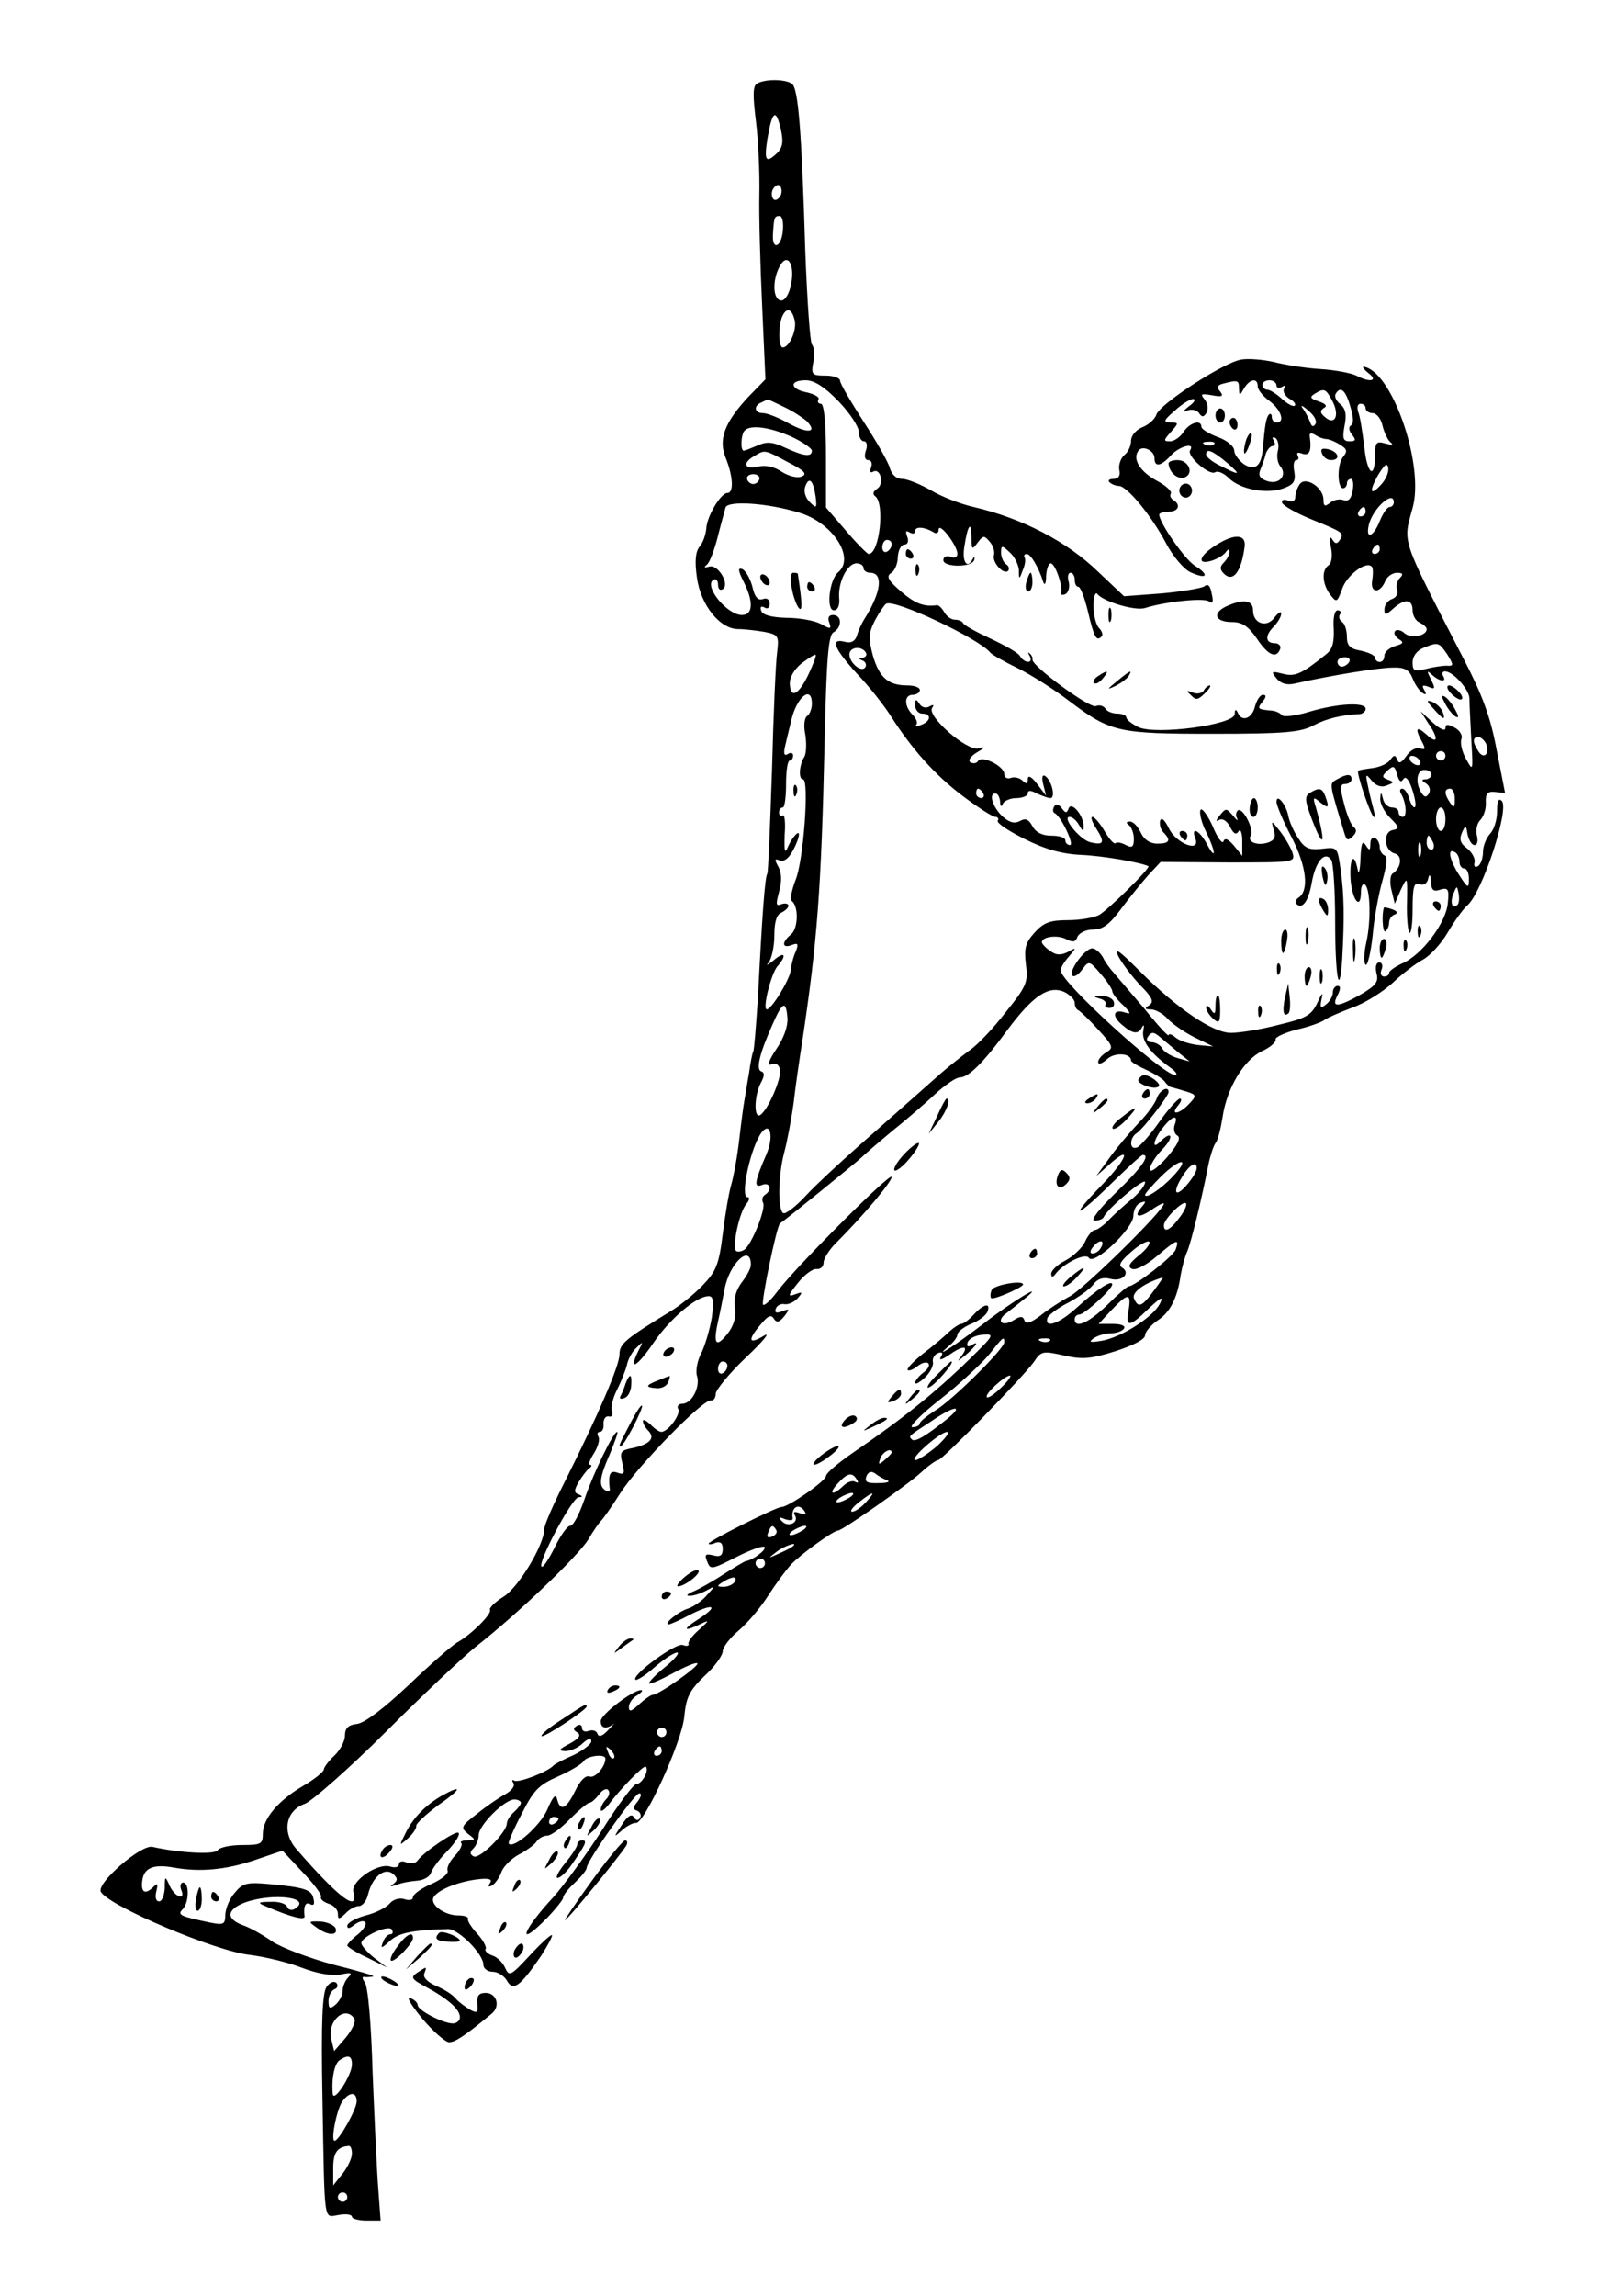 <?xml version="1.0" standalone="no"?>
<!DOCTYPE svg PUBLIC "-//W3C//DTD SVG 20010904//EN"
 "http://www.w3.org/TR/2001/REC-SVG-20010904/DTD/svg10.dtd">
<svg version="1.0" xmlns="http://www.w3.org/2000/svg"
 width="342pt" height="489pt" viewBox="0 0 342 489"
 preserveAspectRatio="xMidYMid meet">
<g transform="translate(0,489) scale(0.1,-0.1)"
fill="#000000" stroke="none">
<g>
<path d="M1613 4712 c-9 -5 -9 -26 -2 -82 5 -41 8 -111 7 -155 -1 -44 2 -150
6 -236 l7 -157 -37 -38 c-51 -55 -64 -91 -47 -131 15 -38 17 -73 3 -73 -14 0
-44 -50 -45 -76 -1 -12 -7 -30 -14 -38 -9 -11 -11 -31 -6 -66 8 -59 49 -110
88 -110 13 0 39 -3 56 -6 30 -6 31 -9 27 -43 -3 -20 -8 -133 -11 -251 -4 -118
-8 -217 -10 -221 -5 -6 -11 -88 -20 -264 -4 -60 -8 -112 -10 -115 -2 -3 -6
-24 -9 -46 -4 -22 -8 -49 -10 -59 -2 -11 -7 -49 -11 -84 -4 -35 -12 -78 -17
-95 -5 -17 -13 -64 -18 -105 -8 -64 -14 -79 -42 -108 -18 -19 -49 -44 -69 -56
-96 -59 -109 -69 -109 -92 0 -24 -45 -128 -115 -268 -25 -49 -45 -95 -45 -103
0 -34 -55 -125 -87 -145 -18 -11 -31 -24 -29 -28 5 -8 -39 -52 -69 -69 -11 -6
-58 -47 -104 -91 -53 -50 -94 -81 -110 -83 -19 -2 -26 -9 -26 -25 0 -12 -11
-32 -23 -43 -12 -11 -22 -25 -22 -29 0 -5 -20 -21 -44 -35 -53 -31 -86 -70
-86 -102 0 -22 -4 -24 -44 -24 -25 0 -48 -5 -52 -11 -6 -10 -81 -6 -139 7 -24
6 -121 -78 -110 -96 19 -31 244 -126 317 -134 32 -4 82 -16 110 -27 34 -13 64
-18 83 -15 23 5 27 4 17 -6 -7 -7 -12 -20 -12 -29 0 -9 -7 -22 -15 -29 -12
-10 -15 -9 -15 8 0 11 6 22 13 25 6 2 8 8 4 13 -5 5 -14 2 -21 -8 -9 -13 -12
-72 -9 -235 5 -280 2 -255 35 -251 15 3 28 1 28 -4 0 -4 14 -8 31 -8 l30 0 -5
68 c-3 37 -8 148 -12 247 -3 106 -10 185 -17 193 -5 7 -6 12 -1 11 5 -1 14 0
19 1 6 1 -32 12 -84 25 -52 14 -110 36 -130 49 -20 14 -48 30 -63 35 -38 14
-35 34 5 49 60 21 144 10 105 -14 -6 -4 -14 -2 -16 4 -2 7 -18 12 -35 11 -27
0 -29 -2 -12 -9 56 -24 85 -31 84 -22 -3 21 2 32 12 26 7 -4 10 0 7 11 -3 20
-19 25 -96 32 -46 4 -55 2 -72 -19 -11 -12 -19 -33 -20 -46 0 -21 -3 -23 -33
-17 -62 13 -70 16 -58 28 14 14 15 57 1 57 -5 0 -7 -7 -4 -15 10 -24 -12 -17
-24 7 -10 23 -11 23 -11 -4 -1 -16 -6 -28 -12 -28 -7 0 -9 9 -6 21 4 17 3 19
-6 10 -17 -17 -27 -13 -24 12 3 28 23 37 67 29 56 -10 111 -5 173 16 l59 20
43 -46 c24 -25 42 -49 39 -53 -2 -4 5 -10 16 -14 11 -3 20 -13 20 -21 0 -13 2
-13 16 0 8 9 21 16 29 16 7 0 16 11 19 24 9 38 35 59 53 45 11 -10 11 -14 1
-22 -9 -6 -6 -6 7 -2 11 5 31 8 44 9 13 1 26 8 29 16 2 8 18 30 35 47 17 18
28 35 24 39 -5 6 -75 -41 -88 -60 -4 -5 -14 -6 -23 -3 -9 4 -16 2 -16 -4 0 -6
-8 -8 -18 -5 -27 9 -85 -31 -79 -54 12 -45 -30 -14 -122 92 -31 36 -22 82 19
96 15 6 93 74 172 153 78 78 164 159 190 180 91 71 219 194 241 229 11 19 24
37 27 40 4 3 23 30 42 60 39 60 177 201 193 197 5 -1 10 5 10 14 0 8 29 44 65
78 36 34 53 55 38 46 -33 -20 -36 -10 -7 24 15 18 22 22 28 12 6 -9 11 -8 22
5 12 16 12 17 -4 11 -13 -5 -17 -3 -14 5 2 7 11 12 19 10 9 -1 21 5 28 13 11
13 10 14 -6 8 -16 -6 -15 -2 6 24 14 18 32 31 40 30 8 -1 15 5 15 14 0 8 12
27 25 40 63 63 120 132 120 142 0 13 -201 -188 -243 -243 -14 -19 -28 -32 -31
-29 -5 4 29 168 36 173 20 14 165 132 173 140 6 6 35 31 65 56 30 24 72 60 93
80 21 19 44 35 52 35 19 0 51 32 103 103 53 71 87 94 120 79 12 -6 22 -16 22
-23 0 -7 3 -14 8 -16 4 -2 23 -20 42 -41 32 -35 33 -39 18 -48 -10 -6 -18 -15
-18 -21 0 -6 8 -4 19 6 16 15 51 13 51 -3 0 -3 15 -12 33 -20 17 -8 35 -19 39
-25 4 -6 11 -12 15 -12 4 -1 18 -5 31 -9 22 -7 22 -9 6 -26 -20 -22 -42 -26
-24 -4 7 8 9 15 4 15 -5 -1 -25 -23 -44 -50 -19 -27 -41 -52 -47 -54 -17 -7
-17 21 0 31 13 9 67 78 67 87 0 14 -19 4 -25 -13 -3 -10 -20 -34 -38 -52 -18
-19 -46 -52 -62 -74 l-29 -40 27 24 c50 45 39 13 -15 -43 -73 -75 -56 -72 21
4 34 33 63 60 66 60 17 0 -3 -28 -57 -80 -37 -36 -55 -60 -46 -60 9 0 18 3 20
8 8 18 88 85 88 74 0 -7 -12 -22 -27 -35 -15 -12 -37 -32 -49 -44 -12 -13 -26
-23 -31 -23 -5 0 -15 -11 -21 -25 -6 -13 -25 -31 -42 -40 -16 -8 -30 -21 -30
-28 0 -8 3 -8 8 -2 16 23 64 47 72 36 10 -18 94 61 95 89 0 13 7 25 15 28 13
5 13 3 1 -11 -17 -21 -2 -22 27 -1 12 8 22 13 22 10 0 -14 -169 -180 -200
-197 -19 -10 -48 -29 -64 -42 -20 -15 -30 -18 -33 -10 -3 10 -9 10 -23 1 -26
-16 -39 -1 -14 16 10 8 28 22 39 31 46 38 -31 -9 -90 -55 -56 -43 -112 -80
-73 -47 10 8 18 19 18 24 0 6 13 16 29 23 16 6 32 18 35 26 8 20 -8 17 -29 -6
-10 -11 -22 -20 -27 -20 -4 0 -16 -8 -26 -17 -10 -10 -35 -31 -56 -47 -20 -16
-34 -31 -32 -34 3 -3 12 1 21 8 9 7 19 10 23 6 4 -4 -1 -13 -11 -20 -9 -7 -17
-17 -17 -21 0 -5 9 0 20 10 11 10 19 25 18 33 -2 8 3 17 11 20 9 3 11 0 6 -8
-5 -8 1 -7 16 3 31 22 45 22 28 -1 -11 -14 -10 -13 9 2 23 20 30 32 11 20 -7
-4 -10 -1 -7 7 3 8 17 15 32 16 26 2 24 -1 -26 -50 -77 -75 -146 -130 -250
-201 -32 -22 -58 -44 -58 -50 -1 -11 -80 -66 -95 -66 -11 0 -155 -72 -155 -78
0 -2 7 -2 15 2 10 3 15 -1 15 -13 0 -14 -5 -18 -20 -14 -16 4 -19 2 -14 -11 8
-20 7 -21 66 9 28 14 53 23 57 20 5 -6 -25 -28 -39 -30 -3 0 -24 -13 -48 -28
-24 -16 -53 -32 -65 -37 -12 -5 -16 -9 -9 -9 7 -1 23 4 35 10 22 12 22 12 3
-9 -10 -12 -28 -24 -39 -28 -21 -6 -55 -34 -42 -34 3 0 24 9 46 21 50 25 62
19 17 -10 -35 -22 -32 -28 5 -10 19 9 19 8 -3 -12 -14 -12 -24 -25 -23 -30 2
-5 -4 -6 -12 -3 -14 6 -110 -64 -101 -74 3 -2 21 9 41 27 20 17 41 31 48 31 6
0 -5 -14 -26 -31 -21 -17 -36 -33 -34 -35 2 -2 25 8 51 22 26 14 49 24 52 21
5 -5 -82 -67 -95 -67 -4 0 -17 -9 -29 -20 -17 -16 -22 -17 -22 -6 0 8 8 20 18
25 9 6 13 11 8 11 -18 0 -86 -52 -86 -66 0 -15 11 -18 26 -7 5 5 1 -1 -10 -12
-12 -13 -20 -16 -23 -8 -2 7 -11 9 -19 6 -8 -3 -14 0 -14 7 0 6 -5 8 -11 4 -8
-5 -8 -9 1 -14 9 -6 4 -13 -16 -24 -23 -12 -25 -15 -10 -16 11 0 28 7 38 17
11 10 18 12 18 4 0 -6 -17 -19 -37 -29 -21 -9 -40 -19 -43 -22 -12 -14 -75
-38 -84 -33 -5 3 -6 1 -2 -5 4 -6 -4 -16 -16 -23 -13 -7 -40 -25 -61 -42 -35
-27 -36 -30 -20 -43 17 -13 17 -13 -1 -14 -11 0 -17 -3 -13 -6 3 -3 -3 -16
-14 -27 -11 -12 -18 -26 -15 -32 2 -6 -14 -19 -35 -28 -21 -9 -39 -22 -39 -28
0 -6 -8 -8 -19 -4 -10 3 -24 -1 -31 -10 -7 -8 -30 -20 -51 -25 -22 -6 -39 -16
-39 -22 0 -7 5 -6 15 2 9 7 19 10 23 6 4 -4 -3 -16 -15 -26 -13 -10 -23 -21
-23 -24 0 -3 19 -15 43 -26 l42 -21 -28 21 c-15 12 -27 26 -27 31 0 14 58 40
65 29 3 -6 2 -10 -3 -10 -6 0 -13 -8 -16 -17 -6 -14 -3 -14 15 3 19 17 48 23
124 25 22 0 75 -53 75 -76 0 -8 9 -15 20 -15 10 0 23 -8 29 -17 14 -26 28 -16
74 51 14 22 25 42 23 44 -2 2 -24 -18 -47 -43 -41 -44 -44 -46 -53 -26 -5 11
-17 23 -28 26 -10 4 -16 10 -13 14 2 4 -6 19 -18 32 -12 13 -21 27 -20 31 2 5
-7 8 -20 8 -31 0 -62 24 -53 39 10 16 52 33 94 38 24 3 32 0 26 -8 -5 -8 -3
-9 5 -5 7 5 16 18 20 30 5 12 22 28 37 36 16 8 33 21 37 27 4 7 15 13 23 13 8
0 30 16 48 35 19 19 38 35 42 35 4 0 13 8 20 17 7 10 16 15 20 10 4 -4 2 -13
-4 -19 -7 -7 -12 -17 -12 -23 0 -5 7 -1 16 10 26 35 76 86 80 82 8 -8 -8 -37
-20 -37 -6 0 -39 -44 -73 -98 -34 -53 -81 -117 -103 -142 -68 -73 -81 -113
-14 -45 19 20 34 39 34 43 0 5 11 19 25 32 14 13 25 27 25 31 0 15 102 159
112 159 6 0 4 -7 -3 -17 -11 -13 -11 -17 -1 -20 6 -3 9 -9 6 -15 -4 -7 -9 -6
-14 2 -4 7 -13 2 -25 -17 -18 -27 -18 -28 1 -11 10 9 24 16 29 15 18 -2 98
173 103 226 4 42 11 56 43 87 22 20 39 44 39 53 0 8 15 28 34 44 18 15 46 48
62 73 16 25 38 55 50 68 21 22 90 72 100 72 9 0 149 98 177 124 15 14 32 26
36 26 9 0 180 176 204 209 15 23 19 24 63 14 40 -9 57 -8 111 9 37 12 63 25
63 34 0 7 12 21 26 31 27 17 43 48 50 98 3 17 9 39 14 50 8 19 30 108 45 185
4 19 11 40 15 45 5 6 11 30 15 55 9 62 45 122 84 141 18 8 31 20 29 25 -1 5
19 14 45 21 27 6 54 16 60 21 7 5 33 16 59 26 26 9 64 33 85 52 21 20 50 42
65 50 15 8 39 34 53 58 14 24 33 50 41 57 32 26 91 206 74 223 -7 7 -10 -1
-10 -23 0 -18 -7 -39 -15 -47 -8 -9 -15 -26 -15 -39 0 -13 -5 -27 -11 -30 -6
-4 -9 0 -7 8 2 9 -6 22 -16 30 -14 10 -17 19 -11 33 8 18 9 17 12 -3 3 -13 9
-23 15 -23 6 0 8 9 5 20 -3 11 0 26 7 33 7 7 13 24 12 37 -1 20 4 25 20 23
l21 -2 -18 92 c-13 70 -30 116 -71 195 -134 260 -129 244 -108 320 25 88 -40
282 -100 300 -9 3 -7 -2 5 -12 23 -17 5 -22 -25 -6 -10 5 -44 12 -77 14 -32 2
-76 9 -99 15 -22 5 -54 8 -70 5 -38 -7 -172 -94 -180 -117 -3 -10 -17 -22 -30
-27 -14 -6 -24 -18 -24 -29 0 -10 -6 -24 -14 -30 -8 -7 -13 -21 -11 -32 3 -12
-2 -19 -12 -19 -9 0 -13 -3 -9 -7 4 -4 13 -8 20 -8 17 0 68 -61 100 -121 15
-29 39 -57 53 -63 35 -16 41 -6 9 14 -22 14 -76 92 -76 109 0 3 9 6 20 6 21 0
27 15 10 25 -6 4 -8 10 -5 14 2 5 -11 17 -30 27 -35 19 -52 45 -40 63 8 14 35
2 35 -15 0 -20 14 -17 35 6 17 19 52 29 41 11 -8 -12 40 -54 53 -47 6 4 19 -2
29 -12 25 -25 82 -35 117 -22 22 8 26 15 23 35 -3 14 -1 25 4 25 5 0 6 4 3 10
-3 6 1 7 9 4 16 -6 21 5 17 35 -2 8 2 10 11 5 7 -5 18 -9 23 -9 6 0 19 -5 30
-12 15 -9 17 -14 7 -26 -13 -15 -13 -67 0 -67 4 0 8 5 8 10 0 6 4 10 9 10 4 0
6 -12 3 -26 -3 -17 -9 -23 -20 -19 -8 3 -21 0 -28 -6 -11 -9 -14 -7 -14 7 0
26 -39 51 -51 32 -5 -7 -9 -19 -9 -27 0 -8 -6 -11 -16 -7 -9 3 -14 1 -12 -5 2
-6 30 -22 62 -35 69 -28 70 -29 61 -44 -6 -9 -10 -9 -16 1 -6 9 -7 2 -3 -17 4
-19 1 -34 -5 -38 -15 -10 -14 -39 3 -62 14 -18 15 -18 26 12 10 29 51 60 63
47 3 -2 3 -16 1 -29 -5 -28 17 -29 28 -1 4 9 15 17 25 17 12 0 14 -3 6 -11 -6
-6 -9 -18 -6 -25 3 -8 -2 -17 -11 -20 -9 -3 -16 -13 -16 -22 0 -13 2 -13 18 1
25 23 42 21 42 -3 0 -11 7 -23 15 -26 8 -4 15 -10 15 -14 0 -14 -32 -21 -47
-9 -7 7 -17 9 -20 5 -4 -4 -1 -11 7 -17 12 -7 11 -10 -7 -15 -13 -4 -23 -13
-23 -20 0 -8 -4 -14 -10 -14 -5 0 -10 4 -10 9 0 5 -13 11 -30 15 -24 4 -30 11
-30 30 0 14 -5 28 -10 31 -6 4 -8 11 -5 16 4 5 1 9 -5 9 -6 0 -10 -16 -8 -40
1 -30 -3 -44 -18 -55 -51 -41 -65 -47 -91 -40 -24 6 -25 5 -13 -10 9 -11 22
-15 39 -11 80 18 180 34 209 34 25 1 35 -5 42 -23 5 -13 14 -26 21 -31 8 -5 9
-3 4 6 -6 10 -4 12 9 7 14 -6 15 -4 5 16 -9 18 -9 20 2 10 16 -15 33 -17 24
-3 -3 6 -1 10 4 10 17 0 51 -38 52 -57 0 -10 2 -49 4 -88 4 -68 4 -69 -11 -42
-9 16 -13 35 -10 43 3 7 -3 18 -14 24 -15 8 -20 8 -20 -1 0 -7 -12 -2 -27 12
l-26 24 16 -25 c23 -33 21 -47 -3 -25 -22 20 -26 14 -10 -15 8 -15 7 -18 -4
-14 -8 3 -21 -4 -29 -16 -11 -15 -16 -18 -20 -8 -4 11 -7 10 -15 -1 -6 -8 -22
-15 -37 -17 -15 -2 -29 -4 -31 -6 -4 -4 25 -91 33 -98 3 -3 3 4 0 15 -3 11 -9
34 -12 50 -6 27 -5 28 8 12 9 -11 21 -15 32 -10 16 6 16 7 3 12 -14 5 -14 8
-1 20 12 11 15 10 20 -9 4 -14 8 -18 13 -10 5 8 12 0 19 -21 6 -18 9 -35 6
-38 -3 -3 -8 5 -12 17 -3 12 -10 22 -15 22 -5 0 -6 -4 -3 -10 11 -18 14 -50 4
-50 -5 0 -9 5 -9 10 0 6 -6 10 -14 10 -8 0 -17 8 -19 18 -4 16 -5 16 -6 0 0
-10 9 -28 21 -40 20 -20 21 -23 6 -26 -22 -4 -19 -44 4 -50 17 -4 14 -31 -5
-43 -5 -4 -6 -20 -2 -35 l7 -29 13 30 c14 29 14 29 13 -27 -1 -32 2 -61 5 -65
4 -3 7 20 7 51 0 46 3 57 14 53 9 -4 17 1 19 11 3 12 5 10 6 -6 1 -18 5 -22
20 -17 17 5 19 1 16 -29 -4 -42 -55 -110 -97 -128 -15 -7 -28 -16 -28 -20 0
-5 -5 -8 -11 -8 -6 0 -9 7 -5 15 3 8 1 15 -5 15 -7 0 -9 -10 -6 -23 5 -18 -1
-26 -33 -45 -50 -28 -64 -29 -50 -2 7 14 7 20 0 20 -5 0 -10 -6 -10 -14 0 -7
-6 -19 -14 -25 -12 -10 -14 -8 -10 11 4 16 1 14 -9 -8 -13 -27 -24 -33 -83
-47 -38 -10 -83 -17 -101 -17 -39 0 -114 51 -196 133 -42 42 -54 51 -44 30 8
-15 29 -43 47 -62 26 -26 29 -35 19 -42 -11 -7 -10 -9 3 -9 10 0 26 -9 36 -20
10 -11 36 -29 58 -40 l39 -19 -32 3 c-18 2 -40 9 -48 16 -8 7 -15 9 -15 5 0
-4 -24 22 -52 57 -29 34 -59 69 -65 76 -7 8 -18 22 -23 33 -6 10 -16 19 -23
19 -16 -1 -51 -49 -42 -58 4 -4 13 2 21 13 14 19 15 19 39 -9 14 -16 25 -33
25 -37 0 -5 10 -18 23 -30 16 -16 18 -20 5 -16 -26 9 -30 -7 -7 -26 23 -20 35
-21 43 -4 4 6 4 2 2 -9 -4 -22 17 -49 59 -79 11 -8 15 -15 9 -15 -26 0 -244
198 -244 223 0 6 8 19 18 30 16 19 16 20 -3 9 -15 -7 -25 -7 -38 3 -9 6 -17
15 -17 18 0 12 33 16 51 7 15 -8 21 -7 25 5 4 8 18 15 33 15 21 0 35 11 59 43
17 23 43 55 58 72 l27 29 144 -1 c142 0 143 0 137 21 -4 11 -16 32 -27 46 -18
23 -19 23 -13 3 5 -16 2 -23 -13 -28 -23 -7 -44 2 -36 15 8 12 -16 60 -27 54
-4 -3 -6 -11 -2 -17 3 -7 -1 -4 -9 6 -14 16 -15 16 -28 0 -8 -10 -9 -14 -2
-10 7 5 17 -1 24 -14 7 -15 13 -18 18 -10 4 7 8 -3 8 -20 l0 -32 -18 22 c-12
14 -19 17 -22 9 -2 -7 -13 7 -23 32 -11 24 -23 40 -26 35 -3 -6 2 -28 13 -49
21 -44 20 -61 -1 -21 -15 27 -33 35 -23 9 12 -31 -41 -11 -56 21 -9 18 -16 25
-19 17 -2 -8 1 -19 7 -25 17 -17 13 -24 -13 -24 -15 0 -28 8 -35 23 -6 13 -16
24 -23 24 -9 0 -9 -3 -2 -8 5 -4 10 -17 10 -29 0 -17 -4 -20 -17 -13 -9 5 -19
7 -22 4 -3 -3 -13 8 -23 25 -10 17 -22 31 -26 31 -5 0 -1 -11 8 -25 19 -30 16
-36 -13 -29 -23 6 -61 54 -44 54 6 0 15 -8 20 -17 8 -14 10 -15 10 -3 0 23
-26 54 -32 38 -4 -11 -7 -10 -15 1 -6 8 -12 9 -16 3 -3 -6 -3 -12 1 -14 13 -5
43 -68 33 -68 -6 0 -10 5 -10 10 0 6 -13 10 -30 10 -19 0 -33 7 -40 20 -8 15
-15 18 -27 11 -12 -6 -22 -3 -37 10 -21 20 -30 49 -15 49 5 0 9 -8 10 -17 0
-11 3 -13 6 -5 2 6 16 12 29 12 13 0 24 5 24 10 0 7 6 7 19 0 11 -5 24 -10 29
-10 12 0 3 38 -11 47 -6 4 -8 -3 -4 -18 l6 -24 -19 25 c-12 16 -20 20 -20 10
0 -10 -3 -11 -11 -3 -6 6 -18 9 -25 6 -8 -3 -14 1 -14 8 0 17 -48 41 -56 28
-3 -5 -10 -6 -16 -3 -6 4 -1 12 13 21 19 11 20 13 4 9 -24 -7 -110 68 -99 86
5 7 3 8 -6 3 -7 -4 -16 -2 -21 6 -7 11 -9 10 -9 -3 0 -10 7 -18 15 -18 20 0
19 -16 -2 -24 -10 -4 -14 -4 -11 0 4 3 1 13 -7 21 -19 19 -19 43 0 43 8 0 15
5 15 10 0 6 -12 10 -26 10 -41 0 -60 16 -74 63 -10 38 -9 49 4 75 9 17 20 33
24 36 18 11 199 -75 222 -104 3 -4 29 -19 58 -33 30 -15 79 -46 110 -70 89
-67 104 -70 308 -70 149 0 186 3 213 18 29 15 59 22 99 24 6 1 12 6 12 11 0
15 -59 12 -120 -6 -29 -9 -56 -12 -59 -7 -3 4 -12 8 -18 9 -34 3 -35 4 -23 19
8 10 9 15 1 15 -6 0 -13 -11 -17 -25 -6 -26 -29 -34 -37 -12 -4 7 -6 6 -6 -4
-1 -23 -167 -45 -205 -28 -14 7 -26 16 -26 21 0 4 -9 8 -19 8 -11 0 -23 5 -26
11 -4 6 -13 8 -20 5 -14 -5 -137 86 -135 99 1 4 -2 10 -6 13 -4 4 -4 1 0 -5 9
-17 -11 -17 -21 0 -4 7 -33 23 -63 37 -30 14 -56 28 -58 33 -2 4 -10 7 -17 7
-8 0 -18 7 -23 16 -5 9 -12 15 -15 15 -28 -4 -47 3 -77 29 -27 23 -32 32 -22
39 8 4 15 20 15 35 1 14 7 26 14 26 7 0 10 7 6 17 -4 11 -3 14 5 9 7 -4 12 -3
12 3 0 10 19 9 38 -2 7 -5 12 -3 12 5 1 17 39 -33 40 -51 0 -8 -6 -11 -15 -7
-8 3 -15 0 -15 -7 0 -16 63 -16 66 1 1 7 0 8 -3 2 -12 -24 -24 -7 -18 27 7 46
15 55 15 18 0 -26 1 -27 13 -11 12 16 14 16 26 2 7 -8 11 -21 9 -28 -5 -15 20
-43 30 -34 3 4 2 10 -4 14 -6 4 -11 15 -11 25 0 16 2 16 19 0 10 -9 18 -26 19
-37 0 -21 1 -21 8 -1 5 11 7 23 4 28 -2 4 0 7 5 7 8 0 25 -28 35 -60 3 -8 6
-3 6 13 1 15 5 27 10 27 9 0 26 -48 22 -63 -1 -5 4 -5 10 -2 6 4 9 16 6 26 -3
11 -1 19 4 19 5 0 9 -7 9 -15 0 -8 3 -15 8 -15 4 0 13 -23 20 -52 13 -55 18
-65 29 -54 4 3 1 12 -5 18 -7 7 -12 28 -12 48 0 19 4 30 8 25 12 -16 81 -37
102 -30 45 14 126 22 136 14 8 -6 10 -2 6 16 -3 17 -8 23 -16 16 -6 -4 -47
-11 -91 -15 l-80 -6 -55 52 c-67 65 -162 114 -265 138 -27 6 -69 22 -92 36
-23 13 -50 24 -61 24 -12 0 -22 9 -26 23 -3 12 -28 56 -56 99 -27 42 -50 81
-50 87 0 6 -14 11 -31 11 -29 0 -31 2 -26 29 3 15 2 32 -3 37 -4 5 -10 92 -14
194 -8 264 -15 353 -29 362 -15 10 -58 10 -74 0z m44 -147 c-25 -24 -29 -18
-22 28 10 60 18 67 28 25 7 -29 5 -41 -6 -53z m7 -90 c-4 -8 -10 -13 -15 -10
-4 3 -6 12 -3 20 4 8 10 13 15 10 4 -3 6 -12 3 -20z m4 -77 c-3 -35 -23 -42
-21 -8 2 36 3 40 14 40 6 0 9 -14 7 -32z m18 -112 c-4 -22 -13 -36 -21 -36
-18 0 -20 42 -4 72 16 31 33 7 25 -36z m7 -77 c6 -21 -11 -59 -25 -59 -9 0
-10 42 -2 64 9 22 21 20 27 -5z m94 -174 c24 -25 43 -54 43 -65 0 -11 5 -20
11 -20 6 0 8 -9 4 -20 -4 -12 -2 -20 5 -20 7 0 9 -7 6 -16 -3 -8 -2 -12 4 -9
16 10 25 -26 9 -36 -9 -6 -10 -12 -4 -16 21 -16 9 -123 -14 -123 -3 0 -25 22
-48 49 l-43 50 0 110 c0 72 -4 111 -11 111 -5 0 -8 4 -5 9 3 5 -8 11 -24 15
-37 7 -39 26 -3 26 18 0 40 -14 70 -45z m853 28 c1 -17 1 -17 11 0 12 20 29
23 29 4 0 -7 11 -21 25 -31 25 -19 34 -46 15 -46 -5 0 -10 5 -10 12 0 6 -3 8
-6 5 -6 -6 -9 -24 -13 -72 -3 -37 -16 -49 -40 -34 -11 8 -21 21 -21 29 0 9
-15 22 -35 29 -19 7 -35 17 -35 22 0 16 -25 9 -38 -11 -7 -11 -20 -20 -29 -20
-14 0 -14 2 2 20 17 19 17 20 -1 20 -16 1 -15 4 9 25 15 14 33 25 39 25 7 0 3
-7 -8 -15 -14 -11 -15 -14 -3 -9 10 3 20 0 24 -6 6 -9 10 -9 16 1 4 8 3 19 -4
28 -10 12 -8 13 16 9 21 -4 25 -2 17 8 -8 9 -6 14 7 17 31 8 33 7 33 -10z m80
6 c0 -5 5 -7 12 -3 6 4 8 3 4 -4 -3 -6 2 -15 11 -21 10 -5 15 -12 12 -15 -3
-3 -15 3 -27 14 -12 11 -26 20 -32 20 -5 0 -10 5 -10 10 0 6 7 10 15 10 8 0
15 -5 15 -11z m119 -33 c16 -30 6 -53 -15 -35 -11 9 -12 14 -3 20 8 4 4 9 -11
14 -18 6 -20 9 -9 16 21 13 24 11 38 -15z m38 -11 c7 -22 8 -37 2 -41 -6 -3
-5 -11 2 -20 9 -11 8 -14 -5 -14 -14 0 -16 6 -11 33 5 24 2 37 -9 46 -9 7 -13
17 -10 22 10 17 21 9 31 -26z m-1206 -2 c19 -9 40 -23 48 -30 24 -25 2 -27
-38 -5 -21 12 -46 22 -55 22 -19 0 -21 16 -3 23 6 3 12 6 13 6 0 1 16 -7 35
-16z m1132 -36 c-4 -7 -8 -6 -11 3 -3 8 -10 22 -16 30 -6 8 -1 7 11 -4 13 -10
20 -23 16 -29z m107 33 c0 -5 7 -10 15 -10 8 0 18 -12 21 -27 4 -16 12 -32 18
-36 6 -5 1 -5 -11 -2 -20 6 -23 3 -23 -24 0 -54 -17 -42 -23 18 -4 32 -9 65
-13 74 -3 10 -1 17 5 17 6 0 11 -4 11 -10z m-1224 -60 c24 -11 44 -25 44 -30
0 -14 -17 -12 -56 6 -28 13 -40 14 -60 5 -14 -6 -27 -11 -29 -11 -8 0 -6 36 2
43 12 13 54 7 99 -13z m1037 -30 c-3 -11 -1 -26 5 -33 16 -19 -2 -40 -27 -32
-16 5 -20 12 -16 23 4 10 10 25 12 35 3 9 10 17 15 17 5 0 6 5 2 12 -4 6 -3 8
4 5 5 -4 8 -16 5 -27z m-136 14 c-3 -3 -12 -4 -19 -1 -8 3 -5 6 6 6 11 1 17
-2 13 -5z m-907 -39 c35 -18 41 -25 28 -30 -9 -4 -28 1 -42 10 -16 11 -35 15
-51 11 -29 -7 -34 8 -7 23 22 13 20 14 72 -14z m935 -1 c31 -27 28 -28 -17 -5
-16 8 -28 18 -28 23 0 14 14 8 45 -18z m329 -45 c-24 -27 -28 -17 -7 20 13 21
19 26 21 15 2 -8 -4 -24 -14 -35z m-1326 10 c-2 -6 -8 -10 -13 -10 -5 0 -11 4
-13 10 -2 6 4 11 13 11 9 0 15 -5 13 -11z m120 -37 c3 -25 2 -26 -13 -11 -9 9
-13 23 -9 33 8 22 17 13 22 -22z m1232 -12 c0 -5 -4 -10 -9 -10 -5 0 -14 -13
-21 -30 -14 -35 -31 -40 -23 -7 9 35 53 74 53 47z m-1267 -22 c71 -21 120 -96
83 -127 -19 -16 -26 -81 -9 -81 8 0 13 10 11 28 -2 33 18 72 37 72 8 0 15 -4
15 -10 0 -5 6 -10 14 -10 29 0 24 -42 -13 -100 -5 -8 -12 -23 -15 -34 -4 -12
-13 -17 -26 -13 -32 8 -23 -14 26 -68 26 -27 58 -68 72 -90 44 -69 93 -125
154 -171 32 -24 63 -44 69 -44 5 0 8 -4 5 -8 -3 -5 23 -22 57 -39 44 -22 79
-32 121 -34 47 -2 126 -16 143 -24 6 -3 -87 -94 -105 -104 -12 -6 -41 -11 -67
-11 -37 0 -51 -5 -70 -26 -20 -22 -23 -33 -19 -68 5 -38 2 -46 -43 -102 -26
-34 -61 -71 -78 -82 -16 -12 -44 -34 -61 -49 -17 -15 -80 -71 -139 -123 -60
-52 -127 -114 -148 -137 -22 -24 -44 -40 -48 -37 -12 7 -11 80 2 129 6 22 15
69 20 105 4 36 13 97 19 135 31 207 40 318 47 630 4 181 8 232 19 238 19 11
18 37 -1 37 -9 0 -12 -6 -8 -16 5 -14 3 -15 -18 -3 -13 7 -46 13 -73 13 -33 1
-51 6 -54 15 -3 8 0 11 7 7 6 -4 11 -1 11 8 0 9 -6 13 -14 10 -11 -4 -18 4
-23 27 -5 18 -15 35 -22 37 -9 3 -8 -4 3 -26 22 -43 21 -72 -3 -72 -32 0 -82
62 -61 75 5 3 10 -1 10 -10 0 -9 4 -14 10 -10 16 10 -10 54 -29 48 -10 -3 -12
-2 -5 4 6 4 16 31 23 58 7 28 15 56 17 64 5 15 88 10 157 -11z m1207 2 c0 -5
-5 -10 -11 -10 -5 0 -7 5 -4 10 3 6 8 10 11 10 2 0 4 -4 4 -10z m-1010 -69 c0
-6 -4 -13 -10 -16 -5 -3 -10 1 -10 9 0 9 5 16 10 16 6 0 10 -4 10 -9z m1040
-11 c0 -5 -5 -10 -11 -10 -5 0 -7 5 -4 10 3 6 8 10 11 10 2 0 4 -4 4 -10z
m144 -224 c14 -23 14 -25 -2 -24 -9 0 -29 -3 -44 -7 -24 -6 -28 -4 -28 14 0
13 9 25 23 31 32 13 33 12 51 -14z m-1239 4 c3 -5 0 -10 -7 -11 -10 0 -10 -2
0 -6 6 -2 9 -9 6 -14 -8 -13 -34 9 -34 27 0 16 26 19 35 4z m-122 -46 c-21
-44 -38 -53 -40 -22 -1 14 8 31 25 45 15 11 28 20 30 18 2 -1 -5 -20 -15 -41z
m1152 26 c-3 -5 -10 -10 -16 -10 -5 0 -9 5 -9 10 0 6 7 10 16 10 8 0 12 -4 9
-10z m-1145 -89 c0 -11 -5 -23 -10 -26 -6 -4 -8 -21 -4 -40 3 -19 2 -40 -2
-47 -11 -17 -13 -48 -3 -48 14 0 1 -176 -16 -215 -8 -21 -12 -41 -8 -44 15
-11 14 -58 -1 -71 -21 -17 -20 -31 1 -23 13 5 15 3 9 -13 -5 -10 -10 -29 -11
-41 -3 -21 -41 -83 -51 -83 -10 0 9 75 22 91 22 25 16 34 -8 13 -13 -10 -17
-12 -10 -4 6 8 12 33 12 57 0 30 5 45 15 49 8 4 15 10 15 15 0 4 -7 6 -15 3
-12 -5 -12 0 -5 26 6 22 6 39 -1 53 -9 16 -9 19 3 14 10 -3 21 6 32 30 9 19
11 31 5 28 -6 -4 -15 -17 -20 -29 -7 -16 -8 -10 -7 26 2 25 0 44 -4 41 -5 -2
-8 1 -8 6 0 6 3 11 8 11 4 0 7 22 7 50 0 27 3 50 8 50 4 0 7 5 7 11 0 5 -5 7
-11 3 -8 -5 -10 0 -6 17 3 13 9 38 13 54 11 50 44 77 44 36z m1437 -86 c8 -22
-6 -33 -17 -15 -13 20 -12 30 0 30 6 0 13 -7 17 -15z m-87 -25 c0 -5 -4 -10
-10 -10 -5 0 -10 5 -10 10 0 6 5 10 10 10 6 0 10 -4 10 -10z m-55 -10 c3 -5 2
-10 -4 -10 -5 0 -13 5 -16 10 -3 6 -2 10 4 10 5 0 13 -4 16 -10z m25 -30 c0
-5 -6 -10 -12 -10 -10 0 -9 -3 1 -9 7 -5 10 -14 6 -21 -6 -9 -9 -9 -16 1 -14
22 -10 49 6 49 8 0 15 -4 15 -10z m-955 -40 c3 -5 1 -10 -4 -10 -6 0 -11 5
-11 10 0 6 2 10 4 10 3 0 8 -4 11 -10z m1005 -12 c0 -19 -2 -20 -10 -8 -13 19
-13 30 0 30 6 0 10 -10 10 -22z m-20 -43 c0 -14 -4 -25 -10 -25 -5 0 -10 11
-10 25 0 14 5 25 10 25 6 0 10 -11 10 -25z m-26 -50 c3 -8 1 -15 -4 -15 -6 0
-10 7 -10 15 0 8 2 15 4 15 2 0 6 -7 10 -15z m-27 -27 c-3 -7 -5 -2 -5 12 0
14 2 19 5 13 2 -7 2 -19 0 -25z m83 -14 c0 -8 5 -14 10 -14 6 0 10 -10 10 -22
0 -21 -2 -21 -20 7 -21 32 -27 60 -10 50 6 -3 10 -13 10 -21z m-4 -91 c-11
-11 -17 4 -9 23 7 18 8 18 11 1 2 -10 1 -21 -2 -24z m-1428 -242 c1 -17 -8
-43 -24 -66 -16 -24 -20 -36 -10 -32 9 4 16 -1 18 -11 4 -19 -26 -87 -42 -97
-14 -9 -13 41 1 68 8 15 9 22 1 25 -12 4 -3 40 26 104 20 45 27 47 30 9z m795
-41 c7 -6 23 -19 37 -31 l25 -20 -25 7 c-14 4 -29 13 -33 20 -4 8 -15 14 -23
14 -8 0 -12 5 -9 10 8 13 13 13 28 0z m30 -186 c-3 -9 -1 -19 6 -23 8 -5 0
-20 -23 -47 -20 -22 -35 -33 -36 -25 0 8 12 28 27 43 25 26 21 42 -5 16 -19
-19 -14 5 6 30 20 26 34 29 25 6z m-870 -63 c-26 -60 -27 -72 -9 -65 17 7 22
-11 6 -21 -6 -4 -7 -11 -4 -17 7 -11 -24 -89 -40 -100 -6 -4 -13 -5 -17 -3
-10 6 6 82 21 100 7 8 8 15 3 15 -17 0 7 108 30 138 19 24 26 -10 10 -47z
m866 -47 c-24 -26 -59 -49 -59 -39 0 3 16 21 36 41 41 39 61 38 23 -2z m51 18
c0 -13 -31 -52 -41 -52 -6 0 -2 14 8 30 16 28 33 39 33 22z m-37 -106 c-19
-26 -33 -33 -33 -16 0 13 40 53 47 47 3 -3 -3 -17 -14 -31z m-168 -65 c-3 -6
-11 -11 -17 -11 -6 0 -6 6 2 15 14 17 26 13 15 -4z m82 -15 c-22 -18 -25 -25
-14 -29 8 -3 31 9 53 28 41 35 48 38 39 13 -6 -15 -87 -78 -100 -78 -3 0 -24
-18 -46 -40 -39 -38 -69 -51 -69 -30 0 6 5 10 10 10 11 0 70 54 70 64 0 11
-32 -10 -74 -48 -39 -36 -71 -47 -64 -23 3 6 22 21 44 32 21 11 45 28 53 38 9
13 21 17 37 13 25 -7 44 12 25 24 -9 5 -2 15 20 34 17 15 34 24 38 21 3 -4 -7
-17 -22 -29z m-827 -20 c0 -8 -9 -24 -19 -37 -12 -16 -18 -34 -15 -54 3 -20
-2 -38 -15 -55 -25 -32 -32 -24 -21 25 5 22 11 53 14 69 10 55 56 98 56 52z
m858 -56 c-25 -34 -33 -37 -42 -15 -4 13 24 33 62 44 1 1 -7 -12 -20 -29z
m-941 -55 c-4 -25 -14 -59 -22 -76 -9 -16 -13 -39 -10 -49 8 -24 -11 -60 -31
-60 -8 0 -12 -5 -9 -11 7 -10 -21 -49 -36 -49 -4 0 -15 7 -23 16 -9 8 -16 12
-16 7 0 -5 5 -14 11 -20 16 -16 4 -29 -31 -37 -27 -5 -30 -8 -24 -32 6 -23 4
-26 -10 -21 -16 6 -20 -3 -17 -32 2 -7 -2 -10 -8 -6 -16 9 -14 27 9 79 10 25
18 46 15 46 -8 0 -51 -89 -69 -142 -11 -32 -24 -58 -31 -58 -6 0 -21 -21 -33
-46 -13 -26 -25 -44 -28 -41 -9 8 65 147 79 148 9 0 9 2 0 6 -10 3 -10 9 0 26
7 12 17 25 22 29 6 4 7 8 2 8 -4 0 0 11 9 25 8 13 13 29 9 35 -3 5 -2 10 3 10
6 0 9 8 8 18 0 9 4 16 11 15 7 -2 10 3 7 11 -3 8 2 29 11 46 9 18 18 41 21 53
2 11 11 28 20 36 15 15 15 14 4 -7 -22 -45 -2 -33 32 17 34 50 90 99 117 100
11 1 12 -9 8 -44z m888 15 c-7 -38 1 -38 43 3 27 25 32 27 23 9 -15 -28 -82
-71 -124 -78 -24 -4 -28 -3 -17 5 8 6 25 11 37 11 12 0 25 5 28 10 4 6 -6 10
-24 10 l-30 0 27 29 c35 37 43 38 37 1z m-265 -69 c0 -14 -112 -125 -148 -146
-17 -11 -32 -23 -32 -27 0 -4 -7 -8 -16 -8 -8 0 18 27 59 59 42 33 88 76 104
95 30 38 33 41 33 27z m97 3 c-3 -3 -12 -4 -19 -1 -8 3 -5 6 6 6 11 1 17 -2
13 -5z m-687 -53 c0 -6 -4 -13 -10 -16 -5 -3 -10 1 -10 9 0 9 5 16 10 16 6 0
10 -4 10 -9z m583 -47 c-14 -14 -28 -23 -30 -20 -6 6 37 45 49 46 4 0 -4 -12
-19 -26z m-113 -65 c-47 -38 -71 -52 -77 -45 -7 7 -9 6 42 39 46 32 71 36 35
6z m-23 -59 c-19 -16 -40 -30 -46 -30 -16 0 51 59 67 60 7 0 -3 -13 -21 -30z
m-97 -14 c0 -2 -7 -9 -15 -16 -13 -11 -14 -10 -9 4 5 14 24 23 24 12z m-10
-59 c8 -3 1 -6 -17 -6 -25 -1 -31 2 -27 14 4 10 10 12 18 7 6 -5 18 -12 26
-15z m-64 1 c4 -6 3 -8 -4 -4 -6 3 -17 -1 -25 -9 -23 -22 -33 -18 -12 5 21 23
31 25 41 8z m-16 -38 c-8 -5 -19 -10 -25 -10 -5 0 -3 5 5 10 8 5 20 10 25 10
6 0 3 -5 -5 -10z m35 -10 c-10 -11 -23 -20 -29 -20 -6 0 0 9 14 20 32 25 38
25 15 0z m-130 -20 c4 -6 -1 -7 -11 -3 -11 4 -15 3 -10 -5 9 -15 -14 -26 -27
-13 -9 9 -8 11 6 5 10 -3 17 -3 16 2 -4 24 14 34 26 14z m-61 -39 c3 -5 -1
-11 -9 -14 -9 -4 -12 -1 -8 9 6 16 10 17 17 5z m56 -1 c-8 -5 -19 -10 -25 -10
-5 0 -3 5 5 10 8 5 20 10 25 10 6 0 3 -5 -5 -10z m-21 -34 c-2 -2 -15 -9 -29
-15 -24 -11 -24 -11 -6 3 16 13 49 24 35 12z m-59 -36 c0 -5 -4 -10 -10 -10
-5 0 -10 5 -10 10 0 6 5 10 10 10 6 0 10 -4 10 -10z m-65 -40 c-3 -5 -14 -10
-23 -10 -15 0 -15 2 -2 10 20 13 33 13 25 0z m-145 -320 c0 -5 -4 -10 -10 -10
-5 0 -10 5 -10 10 0 6 5 10 10 10 6 0 10 -4 10 -10z m-112 -55 c-3 -3 -9 2
-12 12 -6 14 -5 15 5 6 7 -7 10 -15 7 -18z m102 15 c0 -5 -5 -10 -11 -10 -5 0
-7 5 -4 10 3 6 8 10 11 10 2 0 4 -4 4 -10z m-120 -16 c0 -17 -22 -43 -34 -38
-8 3 -20 -9 -30 -30 -19 -39 -32 -46 -39 -18 -3 12 -9 5 -21 -23 -15 -34 -71
-84 -82 -72 -2 1 10 30 27 62 26 52 37 63 78 81 27 12 52 27 55 33 7 11 46 16
46 5z m-180 -94 c0 -4 -7 -13 -15 -20 -8 -7 -15 -18 -15 -24 0 -19 -59 -78
-71 -70 -8 4 -8 9 0 17 6 6 11 19 11 28 0 21 55 76 76 76 8 0 14 -4 14 -7z
m80 -34 c0 -3 -4 -8 -10 -11 -5 -3 -10 -1 -10 4 0 6 5 11 10 11 6 0 10 -2 10
-4z m-435 -426 c4 -6 -5 -24 -18 -40 l-25 -29 -6 25 c-10 39 30 74 49 44z m-5
-97 c0 -23 -39 -83 -41 -63 -3 34 4 65 15 72 18 12 26 9 26 -9z m10 -79 c0
-17 -38 -84 -47 -84 -9 0 5 71 18 86 15 19 29 18 29 -2z m-10 -111 c0 -10 -9
-29 -20 -43 l-20 -25 0 37 c0 32 8 45 33 47 4 1 7 -7 7 -16z m-10 -93 c0 -5
-4 -10 -10 -10 -5 0 -10 5 -10 10 0 6 5 10 10 10 6 0 10 -4 10 -10z"/>
<g>
<path d="M2590 4005 c0 -8 5 -15 10 -15 6 0 10 7 10 15 0 8 -4 15 -10 15 -5 0
-10 -7 -10 -15z"/>
</g>
<g>
<path d="M2620 3991 c0 -6 4 -12 8 -15 5 -3 9 1 9 9 0 8 -4 15 -9 15 -4 0 -8
-4 -8 -9z"/>
</g>
<g>
<path d="M2656 3955 c-3 -9 -6 -22 -5 -28 0 -7 5 -1 10 12 5 13 8 26 5 28 -2
2 -6 -3 -10 -12z"/>
</g>
<g>
<path d="M1620 3661 c0 -5 5 -13 10 -16 6 -3 10 -2 10 4 0 5 -4 13 -10 16 -5
3 -10 2 -10 -4z"/>
</g>
<g>
<path d="M1687 3638 c3 -18 10 -37 15 -43 8 -9 8 8 -2 73 0 1 -4 2 -10 2 -5 0
-7 -14 -3 -32z"/>
</g>
<g>
<path d="M1720 3640 c0 -5 5 -10 11 -10 5 0 7 5 4 10 -3 6 -8 10 -11 10 -2 0
-4 -4 -4 -10z"/>
</g>
<g>
<path d="M1691 3204 c0 -11 3 -14 6 -6 3 7 2 16 -1 19 -3 4 -6 -2 -5 -13z"/>
</g>
<g>
<path d="M1415 2010 c-3 -5 -2 -10 4 -10 5 0 13 5 16 10 3 6 2 10 -4 10 -5 0
-13 -4 -16 -10z"/>
</g>
<g>
<path d="M1333 1943 c-3 -10 -8 -22 -11 -27 -3 -5 1 -7 8 -4 8 2 14 14 15 26
2 26 -3 28 -12 5z"/>
</g>
<g>
<path d="M1403 1950 c-28 -11 -29 -15 -4 -17 11 -1 22 5 25 13 3 8 4 14 3 13
-1 0 -12 -4 -24 -9z"/>
</g>
<g>
<path d="M1345 1862 c-27 -52 -27 -52 -22 -52 7 0 49 82 45 86 -2 2 -12 -13
-23 -34z"/>
</g>
</g>
<g>
<path d="M2817 3924 c3 -8 11 -14 19 -14 21 0 17 17 -5 23 -14 3 -18 1 -14 -9z"/>
</g>
<g>
<path d="M2490 3903 c1 -19 19 -35 34 -30 21 8 9 37 -15 37 -10 0 -19 -3 -19
-7z"/>
</g>
<g>
<path d="M2513 3845 c0 -8 6 -15 14 -15 7 0 13 7 13 15 0 8 -6 15 -13 15 -8 0
-14 -7 -14 -15z"/>
</g>
<g>
<path d="M2593 3730 c-38 -23 -45 -45 -10 -34 12 4 25 12 29 18 5 7 8 7 8 1 0
-6 -5 -16 -12 -23 -9 -9 -9 -15 0 -24 19 -19 37 3 44 57 4 27 -21 29 -59 5z"/>
</g>
<g>
<path d="M1930 3710 c0 -5 5 -10 11 -10 5 0 7 5 4 10 -3 6 -8 10 -11 10 -2 0
-4 -4 -4 -10z"/>
</g>
<g>
<path d="M1951 3674 c0 -11 3 -14 6 -6 3 7 2 16 -1 19 -3 4 -6 -2 -5 -13z"/>
</g>
<g>
<path d="M2187 3650 c-3 -11 -1 -20 4 -20 5 0 9 9 9 20 0 11 -2 20 -4 20 -2 0
-6 -9 -9 -20z"/>
</g>
<g>
<path d="M2612 3598 c-30 -15 -22 -33 13 -33 22 0 35 -9 53 -35 24 -36 42 -44
50 -22 2 6 -3 12 -12 12 -20 0 -21 17 -1 36 8 9 15 20 15 27 0 6 -6 2 -14 -8
-16 -23 -46 -14 -46 15 0 22 -21 25 -58 8z"/>
</g>
<g>
<path d="M2362 3580 c0 -14 2 -19 5 -12 2 6 2 18 0 25 -3 6 -5 1 -5 -13z"/>
</g>
<g>
<path d="M2340 3450 c-8 -5 -12 -12 -9 -15 4 -3 12 1 19 10 14 17 11 19 -10 5z"/>
</g>
<g>
<path d="M2380 3439 c-22 -18 -22 -19 -3 -10 12 6 25 16 28 21 9 15 3 12 -25
-11z"/>
</g>
<g>
<path d="M2565 3419 c-4 -6 -14 -8 -24 -4 -13 5 -14 4 -3 -6 10 -11 15 -10 29
4 10 9 14 17 11 17 -4 0 -10 -5 -13 -11z"/>
</g>
<g>
<path d="M3090 3415 c7 -8 17 -15 22 -15 6 0 5 7 -2 15 -7 8 -17 15 -22 15 -6
0 -5 -7 2 -15z"/>
</g>
<g>
<path d="M3079 3392 c6 -12 16 -24 22 -28 8 -4 8 -1 0 14 -6 12 -16 24 -22 28
-8 4 -8 1 0 -14z"/>
</g>
<g>
<path d="M3055 3380 c21 -24 26 -25 19 -6 -3 8 -13 17 -22 21 -13 5 -13 2 3
-15z"/>
</g>
<g>
<path d="M2849 3230 c-17 -10 -18 -4 17 -119 4 -11 7 -12 17 -2 8 8 8 14 2 19
-6 4 -15 26 -21 50 -9 34 -9 42 2 42 8 0 14 5 14 10 0 12 -10 12 -31 0z"/>
</g>
<g>
<path d="M2791 3201 c-11 -7 -11 -16 4 -55 26 -69 31 -55 9 24 -7 22 -6 24 9
11 18 -14 20 -12 11 13 -7 18 -13 19 -33 7z"/>
</g>
<g>
<path d="M2663 3170 c-1 -11 2 -20 8 -20 5 0 9 9 9 20 0 11 -4 20 -8 20 -4 0
-8 -9 -9 -20z"/>
</g>
<g>
<path d="M2720 3182 c0 -7 14 -41 32 -75 32 -62 38 -114 15 -129 -6 -4 -8 -10
-5 -13 13 -13 26 5 33 44 8 46 28 70 42 49 4 -7 8 -65 8 -130 0 -117 9 -169
15 -81 5 88 4 138 -3 188 -7 51 -7 51 -40 47 -28 -3 -37 1 -51 23 -10 15 -19
36 -21 48 -5 24 -25 48 -25 29z"/>
</g>
<g>
<path d="M2515 3110 c3 -5 8 -10 11 -10 2 0 4 5 4 10 0 6 -5 10 -11 10 -5 0
-7 -4 -4 -10z"/>
</g>
<g>
<path d="M2920 3093 c0 -15 -2 -16 -10 -3 -7 11 -10 3 -11 -30 -1 -25 -4 -35
-6 -22 -8 40 -18 23 -15 -23 4 -44 22 -65 22 -24 0 11 4 18 8 15 12 -7 14 -78
3 -125 -5 -23 -5 -43 -1 -46 4 -3 11 26 15 63 3 37 13 89 21 117 9 32 11 51 4
53 -5 2 -10 10 -10 17 0 8 -4 17 -10 20 -5 3 -10 -2 -10 -12z"/>
</g>
<g>
<path d="M2818 3023 c5 -21 7 -23 10 -9 2 10 0 22 -6 28 -6 6 -7 0 -4 -19z"/>
</g>
<g>
<path d="M2810 2973 c0 -4 5 -15 10 -23 8 -13 10 -13 10 2 0 9 -4 20 -10 23
-5 3 -10 3 -10 -2z"/>
</g>
<g>
<path d="M3055 2960 c3 -5 8 -10 11 -10 2 0 4 5 4 10 0 6 -5 10 -11 10 -5 0
-7 -4 -4 -10z"/>
</g>
<g>
<path d="M2949 2957 c-5 -14 -3 -54 3 -51 4 3 8 11 8 19 0 7 5 15 12 17 7 3 6
7 -5 11 -9 3 -17 5 -18 4z"/>
</g>
<g>
<path d="M2782 2895 c0 -16 2 -22 5 -12 2 9 2 23 0 30 -3 6 -5 -1 -5 -18z"/>
</g>
<g>
<path d="M3021 2904 c0 -11 3 -14 6 -6 3 7 2 16 -1 19 -3 4 -6 -2 -5 -13z"/>
</g>
<g>
<path d="M2730 2885 c0 -14 2 -25 4 -25 2 0 6 11 8 25 3 14 1 25 -3 25 -5 0
-9 -11 -9 -25z"/>
</g>
<g>
<path d="M2883 2865 c0 -22 2 -30 4 -17 2 12 2 30 0 40 -3 9 -5 -1 -4 -23z"/>
</g>
<g>
<path d="M2940 2870 c0 -11 2 -20 4 -20 2 0 6 9 9 20 3 11 1 20 -4 20 -5 0 -9
-9 -9 -20z"/>
</g>
<g>
<path d="M2991 2874 c0 -11 3 -14 6 -6 3 7 2 16 -1 19 -3 4 -6 -2 -5 -13z"/>
</g>
<g>
<path d="M2721 2824 c0 -11 3 -14 6 -6 3 7 2 16 -1 19 -3 4 -6 -2 -5 -13z"/>
</g>
<g>
<path d="M2780 2810 c0 -11 2 -20 4 -20 2 0 6 9 9 20 3 11 1 20 -4 20 -5 0 -9
-9 -9 -20z"/>
</g>
<g>
<path d="M2812 2810 c0 -14 2 -19 5 -12 2 6 2 18 0 25 -3 6 -5 1 -5 -13z"/>
</g>
<g>
<path d="M2738 2765 c-6 -30 -3 -43 8 -33 3 4 4 19 2 35 l-3 28 -7 -30z"/>
</g>
<g>
<path d="M2343 2763 c9 -2 15 -8 13 -12 -3 -4 1 -8 8 -8 8 0 12 6 9 14 -3 7
-15 12 -27 12 -17 -1 -17 -2 -3 -6z"/>
</g>
<g>
<path d="M2590 2748 c0 -19 -2 -20 -10 -8 -5 8 -10 10 -10 4 0 -6 7 -17 15
-24 13 -11 15 -8 15 19 0 17 -2 31 -5 31 -3 0 -5 -10 -5 -22z"/>
</g>
<g>
<path d="M2681 2734 c0 -11 3 -14 6 -6 3 7 2 16 -1 19 -3 4 -6 -2 -5 -13z"/>
</g>
<g>
<path d="M2426 2591 c-6 -9 35 -24 43 -15 6 5 -18 24 -31 24 -4 0 -9 -4 -12
-9z"/>
</g>
<g>
<path d="M2435 2560 c-3 -5 -1 -10 4 -10 6 0 11 5 11 10 0 6 -2 10 -4 10 -3 0
-8 -4 -11 -10z"/>
</g>
<g>
<path d="M2320 2550 c-9 -6 -10 -10 -3 -10 6 0 15 5 18 10 8 12 4 12 -15 0z"/>
</g>
<g>
<path d="M1997 2513 l-18 -38 20 25 c18 22 28 50 18 50 -2 0 -11 -17 -20 -37z"/>
</g>
<g>
<path d="M2339 2533 c-13 -16 -12 -17 4 -4 9 7 17 15 17 17 0 8 -8 3 -21 -13z"/>
</g>
<g>
<path d="M2390 2510 c-14 -10 -22 -21 -19 -24 3 -3 16 5 29 19 28 30 24 32
-10 5z"/>
</g>
<g>
<path d="M1927 2432 c-15 -16 -24 -31 -21 -35 3 -3 18 8 31 24 14 16 23 32 21
34 -2 3 -17 -8 -31 -23z"/>
</g>
<g>
<path d="M2254 2386 c-8 -22 3 -33 18 -18 9 9 9 15 0 24 -9 9 -13 7 -18 -6z"/>
</g>
<g>
<path d="M2195 2220 c-3 -5 -1 -10 4 -10 6 0 11 5 11 10 0 6 -2 10 -4 10 -3 0
-8 -4 -11 -10z"/>
</g>
<g>
<path d="M2281 2170 c-13 -11 -19 -20 -14 -20 6 0 18 9 28 20 23 25 17 25 -14
0z"/>
</g>
<g>
<path d="M2113 2142 c-3 -7 -3 -15 -1 -17 4 -5 68 23 68 29 0 10 -63 -1 -67
-12z"/>
</g>
<g>
<path d="M1994 1959 c-16 -16 -22 -28 -14 -24 13 5 56 55 47 55 -2 0 -16 -14
-33 -31z"/>
</g>
<g>
<path d="M1900 1915 c-11 -13 -10 -14 4 -9 9 3 16 10 16 15 0 13 -6 11 -20 -6z"/>
</g>
<g>
<path d="M1939 1913 c-13 -16 -12 -17 4 -4 16 13 21 21 13 21 -2 0 -10 -8 -17
-17z"/>
</g>
<g>
<path d="M1800 1865 c-14 -16 -3 -20 19 -6 8 5 9 11 3 15 -5 3 -15 -1 -22 -9z"/>
</g>
<g>
<path d="M1854 1854 c-18 -14 -18 -14 6 -3 31 14 36 19 24 19 -6 0 -19 -7 -30
-16z"/>
</g>
<g>
<path d="M1750 1790 c-14 -11 -20 -20 -15 -20 6 0 21 9 35 20 14 11 21 20 15
20 -5 0 -21 -9 -35 -20z"/>
</g>
<g>
<path d="M1459 1531 c-13 -11 -19 -20 -14 -20 14 0 50 28 43 34 -3 3 -16 -3
-29 -14z"/>
</g>
<g>
<path d="M1410 1489 c0 -5 5 -7 10 -4 6 3 10 8 10 11 0 2 -4 4 -10 4 -5 0 -10
-5 -10 -11z"/>
</g>
<g>
<path d="M1319 1383 c-13 -17 -13 -17 6 -3 11 8 22 16 24 17 2 2 0 3 -6 3 -6
0 -17 -8 -24 -17z"/>
</g>
<g>
<path d="M1295 1290 c-3 -6 1 -7 9 -4 18 7 21 14 7 14 -6 0 -13 -4 -16 -10z"/>
</g>
<g>
<path d="M1198 1228 c-27 -17 -46 -33 -44 -36 5 -4 96 56 96 63 0 7 -2 6 -52
-27z"/>
</g>
<g>
<path d="M943 1066 c-35 -20 -62 -47 -78 -79 -15 -30 -15 -30 5 -12 10 9 18
21 17 26 -1 4 20 24 47 44 49 34 53 45 9 21z"/>
</g>
<g>
<path d="M1235 1009 c-4 -6 -5 -12 -2 -15 2 -3 7 2 10 11 7 17 1 20 -8 4z"/>
</g>
<g>
<path d="M1260 998 c-12 -22 -12 -22 6 -6 10 10 15 20 12 24 -4 3 -12 -5 -18
-18z"/>
</g>
<g>
<path d="M1205 969 c-4 -6 -5 -12 -2 -15 2 -3 7 2 10 11 7 17 1 20 -8 4z"/>
</g>
<g>
<path d="M1230 961 c0 -5 -12 -23 -26 -40 -14 -17 -21 -31 -16 -31 6 0 19 12
30 28 30 43 34 52 23 52 -6 0 -11 -4 -11 -9z"/>
</g>
<g>
<path d="M1262 885 c-34 -47 -60 -85 -58 -85 5 0 117 137 130 158 4 6 3 12 -2
12 -4 0 -36 -38 -70 -85z"/>
</g>
<g>
<path d="M815 949 c-11 -17 1 -21 15 -4 8 9 8 15 2 15 -6 0 -14 -5 -17 -11z"/>
</g>
<g>
<path d="M1170 928 c-12 -22 -12 -22 6 -6 10 10 15 20 12 24 -4 3 -12 -5 -18
-18z"/>
</g>
<g>
<path d="M1096 873 c-6 -14 -5 -15 5 -6 7 7 10 15 7 18 -3 3 -9 -2 -12 -12z"/>
</g>
<g>
<path d="M418 845 c-3 -14 -1 -25 3 -25 5 0 9 11 9 25 0 14 -2 25 -4 25 -2 0
-6 -11 -8 -25z"/>
</g>
<g>
<path d="M450 850 c0 -5 5 -10 11 -10 5 0 7 5 4 10 -3 6 -8 10 -11 10 -2 0 -4
-4 -4 -10z"/>
</g>
<g>
<path d="M675 784 c23 -17 46 -18 40 -1 -3 6 -17 13 -32 14 -26 1 -27 0 -8
-13z"/>
</g>
<g>
<path d="M1066 783 c-6 -14 -5 -15 5 -6 7 7 10 15 7 18 -3 3 -9 -2 -12 -12z"/>
</g>
<g>
<path d="M936 773 c-12 -12 -6 -18 19 -19 14 -1 25 0 25 2 0 8 -38 23 -44 17z"/>
</g>
<g>
<path d="M847 744 c-11 -14 -17 -28 -14 -30 6 -6 47 36 47 48 0 15 -15 7 -33
-18z"/>
</g>
<g>
<path d="M889 723 l-24 -28 28 24 c25 23 32 31 24 31 -2 0 -14 -12 -28 -27z"/>
</g>
<g>
<path d="M1096 735 c-3 -8 -1 -15 3 -15 5 0 11 7 15 15 3 8 1 15 -3 15 -5 0
-11 -7 -15 -15z"/>
</g>
<g>
<path d="M889 688 c-15 -10 -12 -14 20 -31 46 -25 71 -47 71 -64 0 -7 -7 -13
-15 -13 -21 0 -75 28 -75 39 0 5 -7 12 -16 15 -9 3 3 -16 26 -44 23 -27 49
-50 57 -50 13 0 34 14 91 61 19 16 10 44 -13 44 -15 0 -19 -6 -18 -23 2 -19 0
-21 -15 -13 -10 6 -24 16 -31 24 -6 8 -25 20 -42 27 -18 8 -28 18 -25 26 6 16
6 16 -15 2z"/>
</g>
<g>
<path d="M820 670 c8 -5 20 -10 25 -10 6 0 3 5 -5 10 -8 5 -19 10 -25 10 -5 0
-3 -5 5 -10z"/>
</g>
<g>
<path d="M997 673 c-4 -3 -7 -11 -7 -17 0 -6 5 -5 12 2 6 6 9 14 7 17 -3 3 -9
2 -12 -2z"/>
</g>
</g>
</svg>
